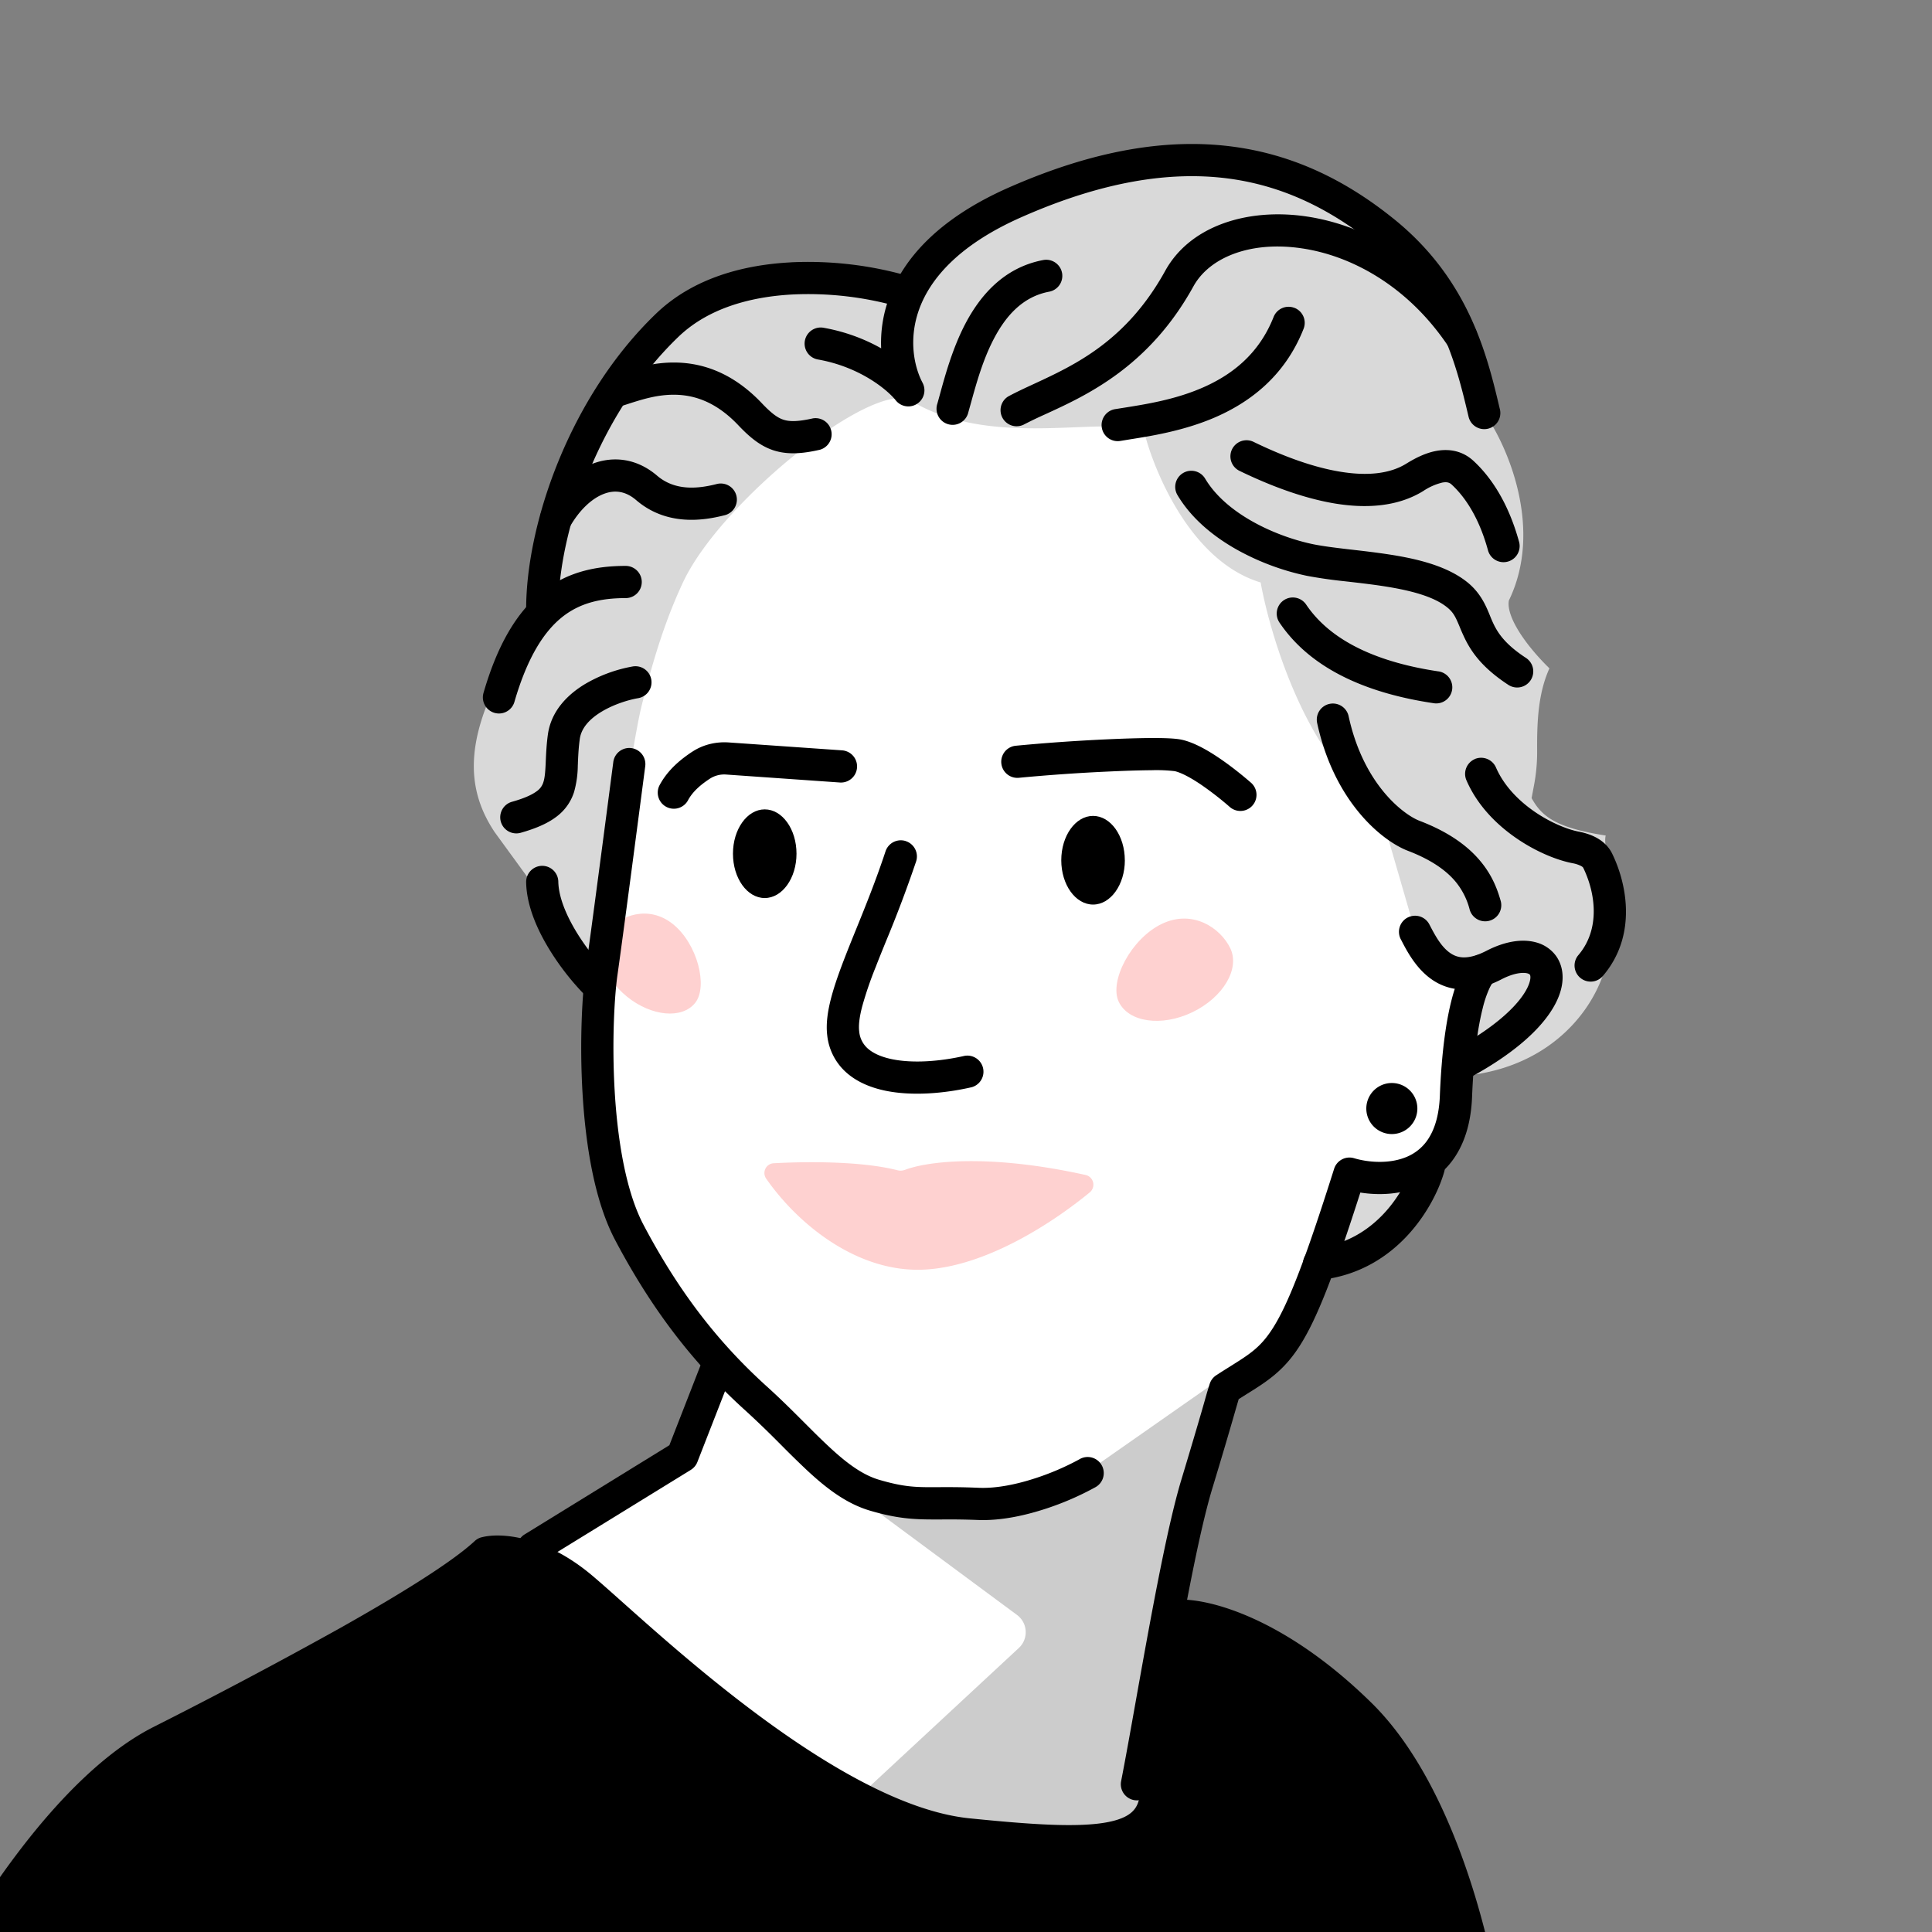 <svg xmlns="http://www.w3.org/2000/svg" width="45" height="45" fill="none"><rect width="100%" height="100%" fill="#808080" stroke="none"/><g clip-path="url(#a)"><path fill="#fff" d="m15.897 33.884-4.053 2.79 3.106 5.002c1.72.596 5.453 1.874 6.633 2.21 1.179.337 4.773-.631 6.422-1.158l-.947-4.106L28.9 32.2l1.053-1.369 1.527-3.422h1.263l.948-.737.263-1.948.368-2.421-1-.527-3.106-8.054-2.21-4.264-5.686-.843h-2.79l-4.58 5.475-.527 3.633-.579 8.001.58 2.527 2.263 3.633-.79 2Z"/><path fill="#D9D9D9" d="M14.932 16.49c.296-1.197.58-2.077.975-2.923.882-1.892 4.457-4.748 5.313-4.232 1.854 1.117 4.342.365 5.42.682.183.781 1.024 3.036 2.723 3.55.235 1.299 1.112 4.15 2.74 5.166l.895 3.087c.924.893.895.94.895.94s.217 1.807.245 2.293c2.655-.27 3.684-2.597 3.262-3.76.406-.151-.092-1.501 0-1.832-1.183-.183-1.497-.458-1.726-.872l.056-.298a4.15 4.15 0 0 0 .073-.8c-.004-.656.017-1.327.286-1.924-.585-.572-1.012-1.223-.944-1.581.805-1.66-.024-3.57-.54-4.318-.333-3.206-3.507-6.292-7.4-6.068-2.93.168-5.434 1.937-6.216 3.15-2.415-.734-5.055-.12-6.636 2.306-.388.416-.394 1.131-1.19 2.62-.4.75-.578 1.48-.578 2.534-1.625 2.349-1.958 3.837-1.062 5.174l2.3 3.158c.232-.444.88-5.125 1.11-6.053Z"/><path fill="#FED1D0" d="M16.191 23.36c-.305.38-1.014.315-1.583-.143-.569-.459-.782-1.138-.477-1.517.306-.38.977-.632 1.545-.174.57.459.82 1.455.515 1.834Zm9.867-.026c.23.478.997.587 1.714.243.717-.345 1.113-1.011.884-1.49-.23-.477-.878-.912-1.595-.568-.717.344-1.232 1.337-1.003 1.815Z"/><path fill="#000" fill-rule="evenodd" d="M21.099 19.592a.375.375 0 0 1 .239.473 29.283 29.283 0 0 1-.708 1.875c-.084.207-.164.404-.235.588a8.523 8.523 0 0 0-.31.904c-.07.263-.09.456-.072.595a.598.598 0 0 0 .211.405c.122.104.303.186.544.237.486.102 1.12.056 1.698-.076a.375.375 0 0 1 .168.73c-.637.146-1.39.212-2.02.08-.318-.067-.629-.19-.876-.4a1.347 1.347 0 0 1-.47-.885c-.034-.276.013-.576.091-.875.08-.304.2-.637.337-.988.078-.2.161-.406.248-.619.223-.55.465-1.149.681-1.805a.375.375 0 0 1 .474-.24Z" clip-rule="evenodd"/><path fill="#FED1D0" d="M20.906 27.258c-.824-.212-2.086-.207-2.88-.164a.228.228 0 0 0-.18.359c.745 1.07 2.118 2.179 3.645 2.12 1.455-.055 3.038-1.098 3.89-1.799a.232.232 0 0 0-.102-.408c-2.275-.501-3.679-.313-4.195-.12a.297.297 0 0 1-.178.012Z"/><path fill="#000" fill-rule="evenodd" d="M14.705 17.425c.206.027.35.215.324.42-.166 1.273-.528 4.03-.647 4.864-.07.49-.132 1.552-.065 2.701.068 1.16.264 2.345.671 3.118.874 1.657 1.816 2.81 2.876 3.768.28.253.536.505.773.742l.1.1c.2.2.385.385.566.553.425.397.788.662 1.173.776.6.176.871.175 1.378.172.242-.001.537-.003.946.015.413.017.886-.082 1.324-.226a6.07 6.07 0 0 0 1.01-.434.375.375 0 1 1 .369.652 6.716 6.716 0 0 1-1.145.495c-.479.157-1.049.285-1.59.262a16.838 16.838 0 0 0-.827-.012c-.568.002-.969.004-1.677-.205-.56-.165-1.029-.532-1.473-.946a23.41 23.41 0 0 1-.585-.572l-.1-.1a21.61 21.61 0 0 0-.745-.715c-1.126-1.017-2.122-2.242-3.036-3.975-.486-.923-.688-2.243-.757-3.424-.07-1.19-.007-2.304.071-2.852.119-.826.48-3.578.646-4.854a.375.375 0 0 1 .42-.323Z" clip-rule="evenodd"/><path fill="#000" fill-rule="evenodd" d="M16.79 31.618a.375.375 0 0 1 .214.485l-.76 1.948a.376.376 0 0 1-.152.184l-3.492 2.15a.375.375 0 0 1-.393-.638l3.384-2.085.714-1.831a.375.375 0 0 1 .486-.213Z" clip-rule="evenodd"/><path fill="#D9D9D9" d="M31.065 29.306c1.532-.392 2.063-1.573 2.137-2.115l-1.67.4-.467 1.715Z"/><path fill="#000" fill-rule="evenodd" d="M34.815 22.362a.375.375 0 0 1-.048.528l.002-.001s-.029.03-.074.124a2.565 2.565 0 0 0-.158.463c-.11.43-.211 1.094-.25 2.08-.023.55-.151.994-.367 1.341a1.85 1.85 0 0 1-.828.724c-.472.21-.99.222-1.407.156-.625 1.95-1.021 2.968-1.424 3.589-.374.578-.765.82-1.239 1.115l-.17.107a56.845 56.845 0 0 0-.128.441c-.101.35-.256.879-.49 1.65-.326 1.08-.696 3.146-1.02 4.964-.13.728-.254 1.417-.364 1.987a.375.375 0 0 1-.737-.143c.105-.537.223-1.201.35-1.913.328-1.834.713-3.986 1.054-5.112.232-.768.386-1.293.487-1.641l.06-.21a9.76 9.76 0 0 1 .117-.392.375.375 0 0 1 .15-.188c.118-.077.224-.143.321-.204.457-.287.702-.44.98-.869.36-.554.75-1.548 1.442-3.734a.375.375 0 0 1 .465-.247c.345.103.845.138 1.246-.04a1.1 1.1 0 0 0 .498-.435c.133-.214.236-.525.254-.977.04-1.018.146-1.739.273-2.235.064-.248.134-.447.209-.602.071-.148.158-.283.268-.374a.375.375 0 0 1 .528.048Z" clip-rule="evenodd"/><path fill="#000" fill-rule="evenodd" d="M32.788 21.371a.375.375 0 0 1 .505.161c.134.26.273.514.474.658.09.065.19.105.313.109.126.004.303-.029.544-.154.401-.207.81-.29 1.155-.195a.84.84 0 0 1 .455.303c.115.154.166.34.162.53-.007.367-.212.76-.557 1.137-.352.385-.883.791-1.623 1.19a.375.375 0 0 1-.356-.66c.69-.371 1.145-.73 1.425-1.036.287-.314.359-.539.361-.646.001-.047-.01-.063-.013-.066-.002-.003-.014-.018-.055-.03-.094-.025-.3-.02-.609.14-.325.168-.63.246-.914.236a1.298 1.298 0 0 1-.726-.249c-.36-.258-.57-.667-.69-.9l-.012-.022a.375.375 0 0 1 .16-.506Zm.591 5.452c.2.055.317.262.262.461-.205.745-1.057 2.319-2.875 2.526a.375.375 0 0 1-.085-.746c1.38-.157 2.07-1.373 2.236-1.979a.375.375 0 0 1 .462-.262Zm.971-9.143a.378.378 0 0 1 .494.196c.18.415.513.762.891 1.024.38.263.775.42 1.036.47.214.042.601.151.778.51.335.682.601 1.91-.226 2.865a.375.375 0 0 1-.567-.49c.534-.618.4-1.471.12-2.044-.002-.002-.01-.02-.055-.043a.715.715 0 0 0-.193-.062c-.377-.073-.867-.276-1.32-.59-.454-.314-.901-.761-1.152-1.342a.375.375 0 0 1 .195-.493Zm-4.447-3.7a.375.375 0 0 1 .52.102c.59.876 1.71 1.35 3.068 1.554a.375.375 0 1 1-.111.741c-1.43-.214-2.812-.737-3.579-1.877a.375.375 0 0 1 .102-.52Zm1.063 2.415a.375.375 0 0 1 .446.287c.352 1.619 1.306 2.305 1.651 2.436.7.267 1.144.604 1.43.954.288.35.396.688.46.908a.375.375 0 0 1-.721.208 1.674 1.674 0 0 0-.319-.64c-.19-.233-.519-.501-1.117-.73-.597-.227-1.715-1.127-2.117-2.977a.375.375 0 0 1 .287-.446ZM28.57 4.153c-1.319-.164-2.879.066-4.78.906-1.49.658-2.139 1.465-2.385 2.156-.25.7-.108 1.341.084 1.702a.375.375 0 0 1-.626.407c-.167-.214-.803-.773-1.812-.951a.375.375 0 1 1 .13-.739c.53.094.981.275 1.343.479a3.014 3.014 0 0 1 .175-1.15c.332-.932 1.16-1.871 2.787-2.59 1.995-.88 3.693-1.149 5.176-.964 1.486.185 2.723.82 3.8 1.688 1.761 1.417 2.183 3.205 2.47 4.422l.004.015a.375.375 0 0 1-.73.173c-.286-1.212-.661-2.776-2.213-4.025-.997-.802-2.107-1.364-3.423-1.529Z" clip-rule="evenodd"/><path fill="#000" fill-rule="evenodd" d="M30.304 5.782c-1.19-.172-2.138.218-2.507.888-1.032 1.87-2.48 2.534-3.444 2.976a9.68 9.68 0 0 0-.514.247.375.375 0 0 1-.354-.66c.183-.099.384-.192.596-.29.96-.445 2.157-1 3.059-2.635.58-1.05 1.915-1.464 3.271-1.269 1.38.199 2.877 1.026 3.935 2.593a.375.375 0 0 1-.622.42c-.94-1.394-2.252-2.103-3.42-2.27Z" clip-rule="evenodd"/><path fill="#000" fill-rule="evenodd" d="M30.152 7.171a.375.375 0 0 1 .211.487c-.442 1.121-1.28 1.735-2.116 2.086-.71.297-1.443.413-1.937.491l-.214.035a.375.375 0 1 1-.125-.74l.234-.037c.498-.08 1.133-.181 1.752-.441.708-.297 1.36-.788 1.708-1.67a.375.375 0 0 1 .487-.21Zm3.442 4.069a1.383 1.383 0 0 0-.444.197c-.6.37-1.335.41-2.061.29-.731-.122-1.502-.412-2.219-.76a.375.375 0 1 1 .328-.675c.681.331 1.38.59 2.013.694.638.106 1.163.05 1.545-.187.194-.12.44-.25.703-.297.277-.05.593-.013.858.23.38.35.803.934 1.065 1.888a.375.375 0 1 1-.724.198c-.225-.823-.576-1.283-.848-1.533-.05-.045-.107-.065-.216-.045Zm-6.038-.222a.375.375 0 0 1 .514.13c.247.414.661.756 1.138 1.018.475.262.986.43 1.387.512.221.044.49.078.796.114l.115.013c.27.031.56.065.846.109.636.098 1.344.261 1.823.646.315.253.44.56.534.792a3.8 3.8 0 0 0 .055.13c.106.233.265.506.777.841a.375.375 0 1 1-.41.628c-.64-.419-.89-.806-1.05-1.16a4.25 4.25 0 0 1-.09-.21c-.088-.206-.133-.313-.286-.436-.307-.248-.831-.391-1.468-.49-.27-.042-.546-.074-.816-.105l-.116-.013a10.9 10.9 0 0 1-.859-.124 5.816 5.816 0 0 1-1.6-.59c-.545-.3-1.082-.723-1.42-1.291a.375.375 0 0 1 .13-.514Zm-2.819-4.662a.375.375 0 0 1-.3.438c-.595.112-.996.535-1.291 1.103-.254.487-.403 1.027-.527 1.475l-.065.232a.375.375 0 1 1-.72-.206l.058-.21c.122-.445.294-1.073.588-1.638.348-.667.903-1.32 1.819-1.493.203-.038.4.096.438.3Zm-6.319-.246a8.45 8.45 0 0 1 2.748.322.375.375 0 1 1-.218.717 7.705 7.705 0 0 0-2.49-.29c-.99.053-1.969.325-2.657.987-1.87 1.796-2.796 4.563-2.796 6.342a.375.375 0 0 1-.75 0c0-1.966.999-4.935 3.026-6.883.87-.837 2.056-1.138 3.137-1.194Z" clip-rule="evenodd"/><path fill="#000" fill-rule="evenodd" d="M12.63 13.784c.59-.47 1.263-.603 1.943-.603a.375.375 0 0 1 0 .75c-.58 0-1.065.113-1.477.44-.417.332-.81.925-1.117 1.987a.375.375 0 0 1-.72-.209c.33-1.144.786-1.9 1.37-2.365Zm2.54 2.046a.375.375 0 0 1-.307.432c-.218.037-.56.139-.85.314-.294.177-.473.39-.508.631-.028.2-.036.375-.044.55 0 .028-.002.055-.003.082a2.344 2.344 0 0 1-.088.612 1.15 1.15 0 0 1-.418.578c-.206.155-.478.27-.823.368a.375.375 0 1 1-.203-.722c.303-.085.475-.17.576-.246a.396.396 0 0 0 .154-.21c.031-.095.043-.217.053-.416l.003-.075c.008-.175.017-.389.05-.626.081-.563.481-.938.864-1.169a3.354 3.354 0 0 1 1.112-.41.375.375 0 0 1 .432.307Z" clip-rule="evenodd"/><path fill="#000" d="M33.013 25.82a.594.594 0 1 1-1.189 0 .594.594 0 0 1 1.189 0ZM13.528 36.965c-1.004-.837-1.896-.878-2.217-.795-1.13 1.046-4.937 3.055-7.573 4.393-2.109 1.072-4.086 4.212-4.812 5.649L34.7 47.634c-.181-1.757-1.037-5.757-3.012-7.698-1.975-1.941-3.668-2.343-4.268-2.301l-.586 3.305c.503 2.092-.934 2.121-4.281 1.787-3.347-.335-7.768-4.716-9.024-5.762Z"/><path fill="#000" fill-rule="evenodd" d="M11.483 36.52c-.632.553-1.857 1.303-3.21 2.064-1.43.804-3.046 1.644-4.365 2.314-.98.497-1.96 1.496-2.798 2.582a19.95 19.95 0 0 0-1.57 2.38l34.735 1.382a19.233 19.233 0 0 0-.764-3.27c-.477-1.442-1.162-2.86-2.086-3.769-1.634-1.606-3.028-2.089-3.693-2.18l-.515 2.907c.116.519.13.978-.02 1.358-.17.424-.515.676-.946.813-.418.132-.945.169-1.554.157-.614-.012-1.344-.075-2.181-.158-1.788-.179-3.804-1.42-5.485-2.688-1.216-.917-2.315-1.897-3.056-2.557-.287-.256-.52-.463-.686-.602-.832-.693-1.536-.76-1.805-.733Zm-.267-.713c.46-.12 1.475-.028 2.553.87.191.16.443.384.745.654.739.658 1.778 1.585 2.968 2.482 1.68 1.268 3.548 2.384 5.107 2.54.837.084 1.54.144 2.122.155.587.011 1.014-.028 1.312-.122.283-.09.412-.217.476-.376.073-.185.089-.487-.03-.982a.376.376 0 0 1-.005-.153l.586-3.306a.375.375 0 0 1 .343-.308c.743-.052 2.536.42 4.557 2.407 1.05 1.034 1.781 2.586 2.272 4.069.492 1.49.757 2.956.85 3.859a.375.375 0 0 1-.388.413l-35.773-1.422a.375.375 0 0 1-.32-.544A20.105 20.105 0 0 1 .518 43.02c.858-1.111 1.921-2.218 3.051-2.792a121.075 121.075 0 0 0 4.338-2.299c1.43-.804 2.624-1.547 3.15-2.035a.374.374 0 0 1 .16-.088Zm4.463-27.363c.645-.004 1.37.217 2.06.942.23.243.371.345.51.39.135.044.324.05.683-.031a.375.375 0 0 1 .167.73c-.409.094-.756.12-1.083.014-.324-.106-.573-.325-.822-.587-.54-.569-1.065-.71-1.512-.708-.387.002-.719.108-1.01.2-.066.022-.13.043-.193.061a.375.375 0 0 1-.213-.719l.145-.046c.288-.093.752-.244 1.268-.246ZM13.8 10.802c.498-.19 1.041-.12 1.506.278.423.362.96.302 1.38.196a.375.375 0 1 1 .183.727c-.454.115-1.328.267-2.051-.354-.252-.216-.505-.24-.752-.146-.27.102-.559.36-.788.758a.375.375 0 0 1-.65-.374c.287-.5.694-.904 1.171-1.085Z" clip-rule="evenodd"/><path fill="#000" d="m25.055 34.47 3.468-2.426-.891 3.61-.996 7.338h-3.632l-3.159-1 3.886-3.608a.5.5 0 0 0-.042-.768l-4.25-3.146 4.22.613 1.396-.613Z" opacity=".2"/><path fill="#000" fill-rule="evenodd" d="M16.128 17.507c.256-.168.556-.234.845-.214l2.64.184a.375.375 0 1 1-.051.749l-2.641-.185a.618.618 0 0 0-.382.093c-.208.136-.405.298-.517.512a.375.375 0 0 1-.663-.35c.202-.384.53-.632.769-.79Zm9.657.465a42.83 42.83 0 0 0-2.05.144.375.375 0 1 1-.078-.746 42.88 42.88 0 0 1 2.093-.148c.385-.018.756-.03 1.06-.032.288-.001.56.006.717.04.287.064.6.244.866.424.276.186.543.402.744.576a.375.375 0 1 1-.492.567 7.339 7.339 0 0 0-.672-.522c-.253-.171-.468-.281-.61-.313a3.628 3.628 0 0 0-.548-.022c-.29.002-.65.014-1.03.032Z" clip-rule="evenodd"/><path fill="#000" d="M18.552 19.884c0 .57-.331 1.033-.74 1.033-.41 0-.74-.462-.74-1.033 0-.57.33-1.032.74-1.032.409 0 .74.462.74 1.032Zm7.648.153c0 .57-.332 1.032-.74 1.032-.41 0-.741-.462-.741-1.032 0-.57.331-1.033.74-1.033.41 0 .74.463.74 1.033Z"/><path fill="#000" fill-rule="evenodd" d="M12.622 20.167a.375.375 0 0 1 .382.368c.007.36.184.784.431 1.188.243.395.524.724.678.881a.375.375 0 0 1-.536.525 6.1 6.1 0 0 1-.781-1.014c-.27-.441-.531-1.005-.541-1.566a.375.375 0 0 1 .367-.382Z" clip-rule="evenodd"/></g><defs><clipPath id="a"><path fill="#fff" d="M45 0H0v45h45z"/></clipPath></defs></svg>